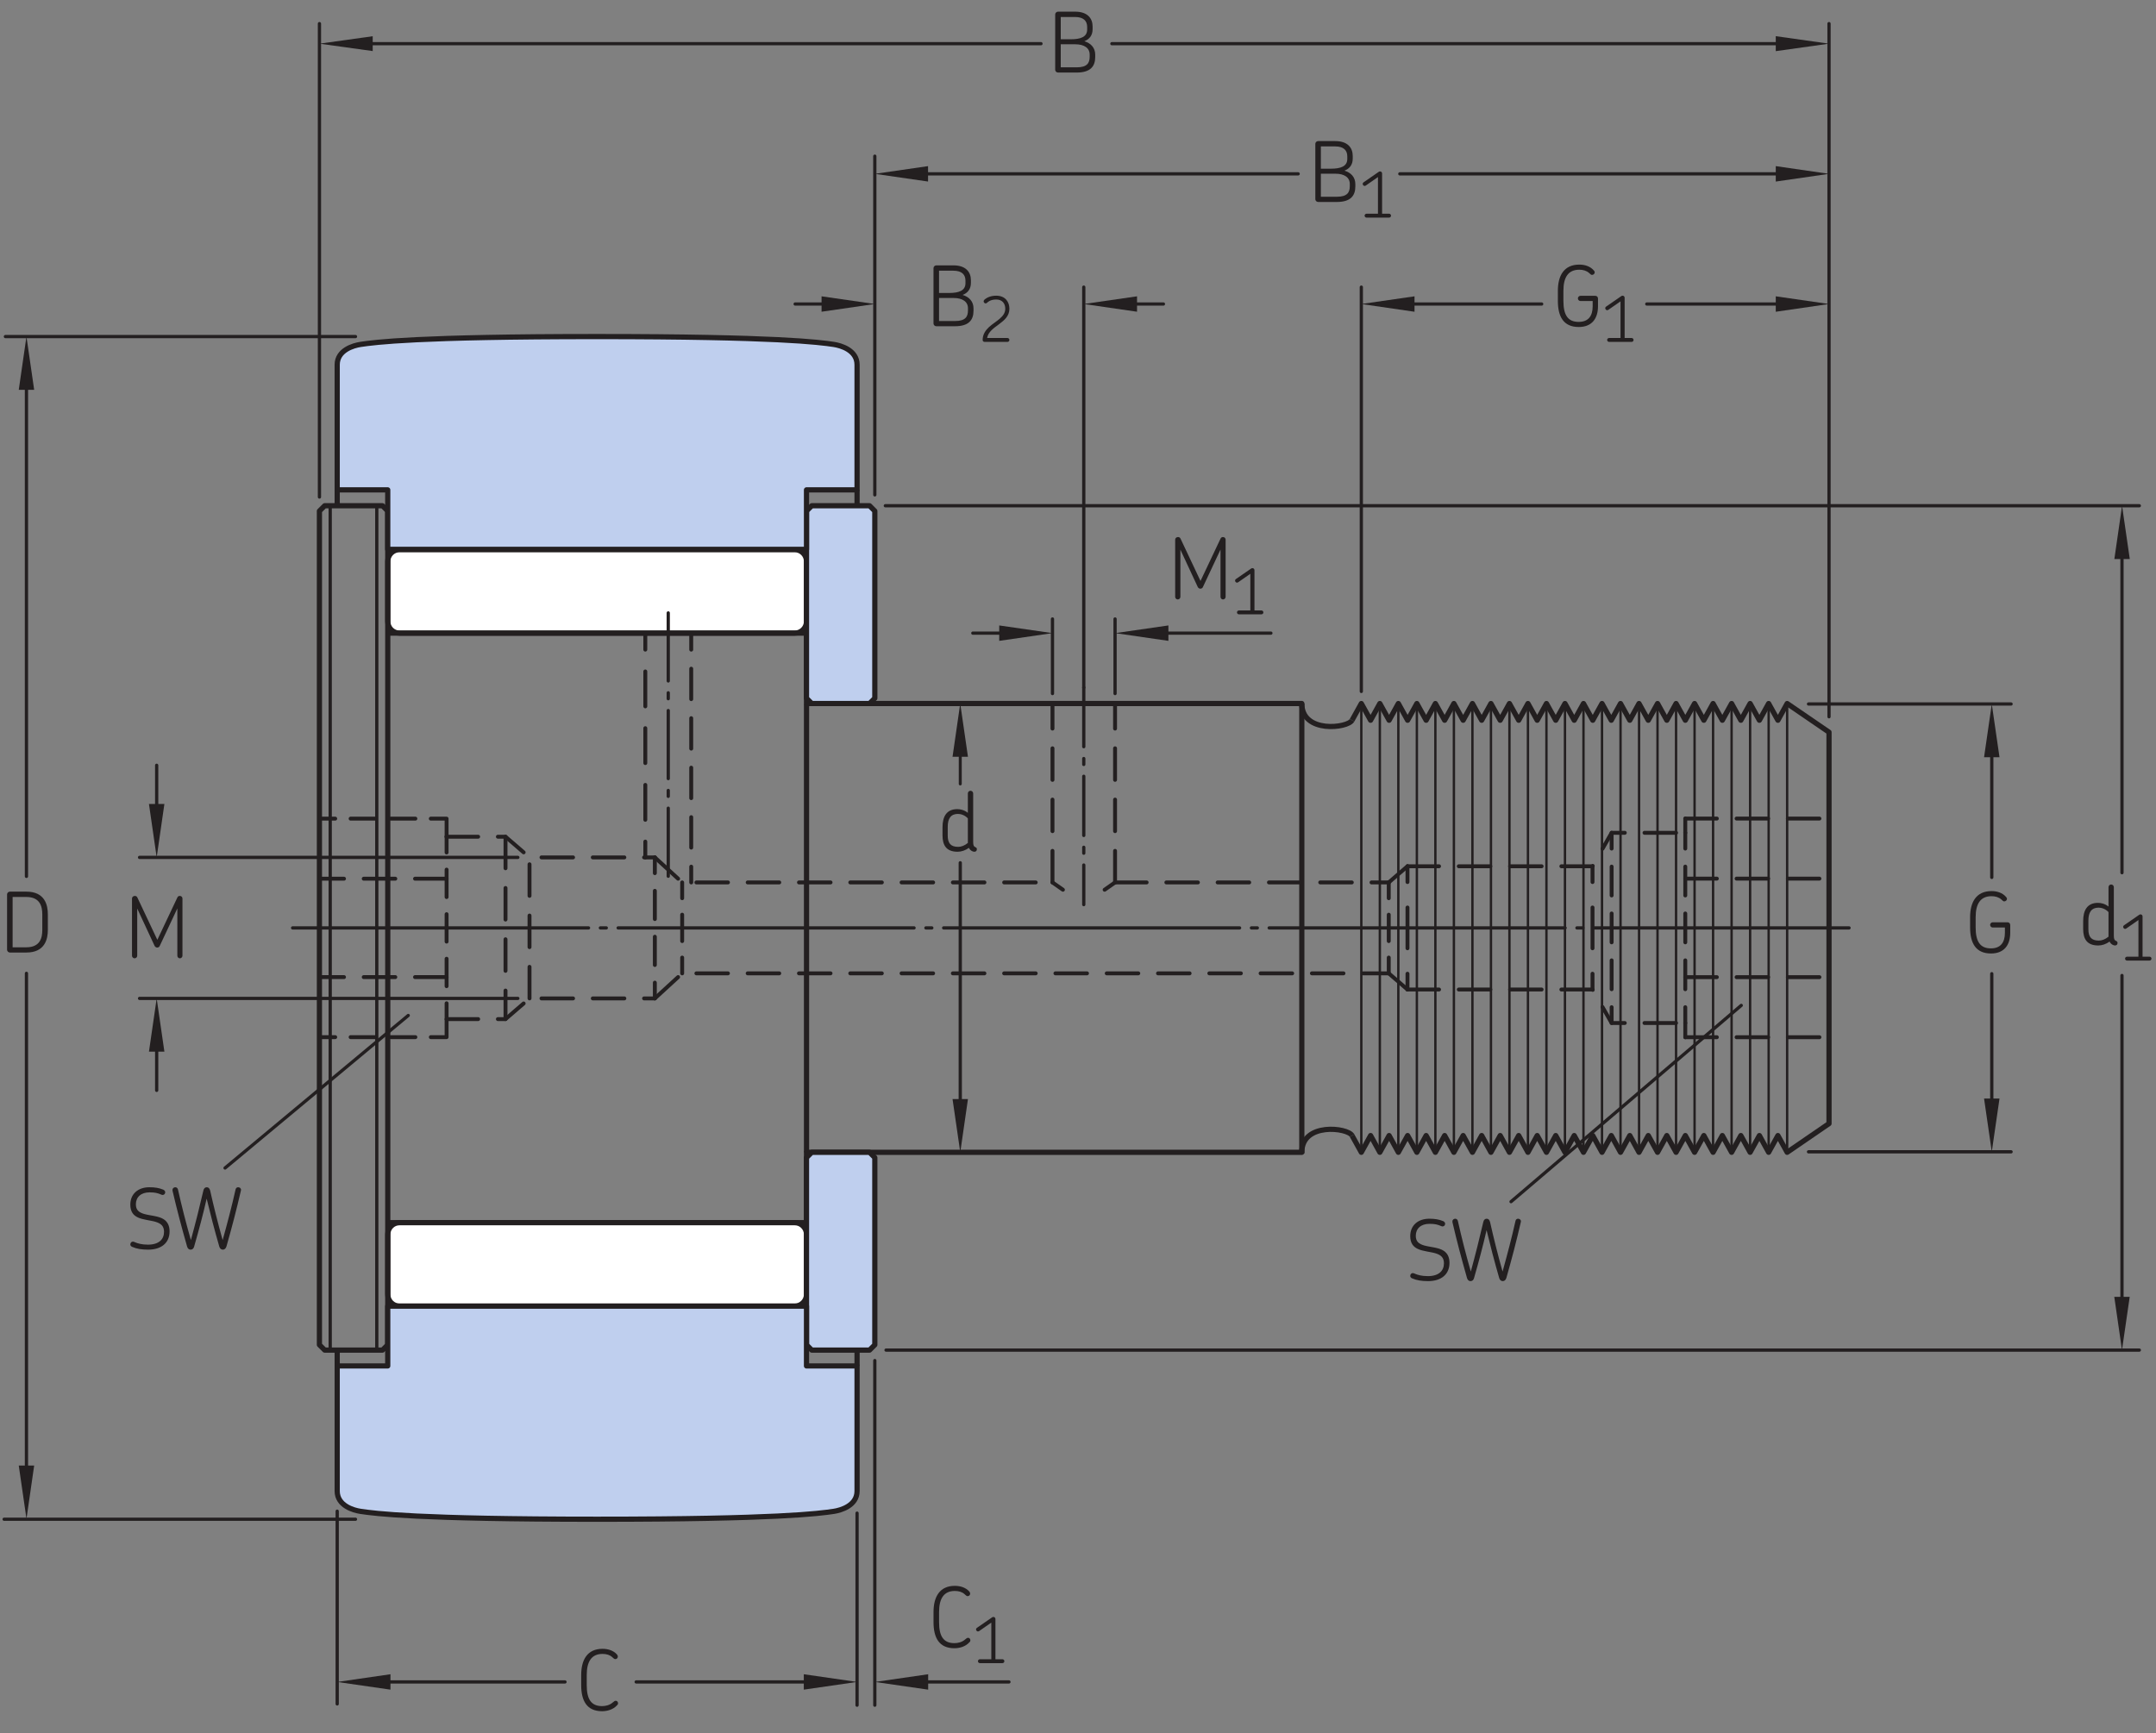<?xml version="1.0" encoding="UTF-8"?>
<svg xmlns="http://www.w3.org/2000/svg" xmlns:xlink="http://www.w3.org/1999/xlink" width="309.779pt" height="249.11pt" viewBox="0 0 309.779 249.11" version="1.1">
<rect x="0" y="0" width="309.779" height="249.11" fill="#808080" stroke="none"/>
<defs>
<g>
<symbol overflow="visible" id="glyph0-0">
<path style="stroke:none;" d=""/>
</symbol>
<symbol overflow="visible" id="glyph0-1">
<path style="stroke:none;" d="M 6.875 -3.234 L 6.875 -5.484 C 6.875 -6.797 6.469 -8.75 3.797 -8.75 L 1.422 -8.75 C 1.203 -8.75 1.016 -8.562 1.016 -8.359 L 1.016 -0.391 C 1.016 -0.188 1.203 0 1.422 0 L 3.797 0 C 6.469 0 6.875 -1.953 6.875 -3.234 Z M 6.078 -3.25 C 6.078 -2.094 5.766 -0.75 3.766 -0.75 L 1.812 -0.75 L 1.812 -7.984 L 3.766 -7.984 C 5.75 -7.984 6.078 -6.641 6.078 -5.469 Z M 6.078 -3.25 "/>
</symbol>
<symbol overflow="visible" id="glyph0-2">
<path style="stroke:none;" d="M 6.766 -2.234 L 6.766 -2.562 C 6.766 -3.562 6.141 -4.219 5.203 -4.5 C 5.922 -4.781 6.391 -5.328 6.391 -6.234 L 6.391 -6.609 C 6.391 -7.797 5.656 -8.75 3.875 -8.75 L 1.422 -8.75 C 1.203 -8.75 1.016 -8.562 1.016 -8.359 L 1.016 -0.391 C 1.016 -0.188 1.203 0 1.422 0 L 4.109 0 C 6.094 0 6.766 -0.906 6.766 -2.234 Z M 5.609 -6.188 C 5.609 -5.125 4.688 -4.781 3.234 -4.781 L 1.812 -4.781 L 1.812 -7.984 L 3.859 -7.984 C 5.141 -7.984 5.609 -7.375 5.609 -6.547 Z M 5.969 -2.281 C 5.969 -1.375 5.609 -0.75 4.109 -0.75 L 1.812 -0.75 L 1.812 -4.062 L 3.891 -4.062 C 5.188 -4.062 5.969 -3.531 5.969 -2.578 Z M 5.969 -2.281 "/>
</symbol>
<symbol overflow="visible" id="glyph0-3">
<path style="stroke:none;" d="M 6.578 -2.875 L 6.578 -3.969 C 6.578 -4.203 6.422 -4.375 6.188 -4.375 L 4.062 -4.375 C 3.859 -4.375 3.688 -4.203 3.688 -4 C 3.688 -3.797 3.859 -3.625 4.062 -3.625 L 5.812 -3.625 L 5.812 -2.859 C 5.812 -1.453 5.172 -0.625 3.797 -0.625 C 2.25 -0.625 1.609 -1.609 1.609 -3.641 L 1.609 -5.094 C 1.609 -7.031 2.297 -8.125 3.891 -8.125 C 4.438 -8.125 4.922 -7.984 5.297 -7.656 C 5.469 -7.516 5.562 -7.375 5.719 -7.375 C 5.969 -7.391 6.109 -7.578 6.109 -7.75 C 6.109 -7.844 6.062 -7.938 5.969 -8.031 C 5.438 -8.641 4.641 -8.859 3.891 -8.859 C 1.672 -8.859 0.812 -7.25 0.812 -5.094 L 0.812 -3.641 C 0.812 -1.406 1.609 0.109 3.812 0.109 C 5.703 0.109 6.578 -1.109 6.578 -2.875 Z M 6.578 -2.875 "/>
</symbol>
<symbol overflow="visible" id="glyph0-4">
<path style="stroke:none;" d="M 6.109 -1.031 C 6.109 -1.219 5.969 -1.406 5.766 -1.391 C 5.594 -1.391 5.516 -1.266 5.297 -1.109 C 4.891 -0.766 4.328 -0.625 3.812 -0.625 C 2.25 -0.625 1.609 -1.609 1.609 -3.641 L 1.609 -5.094 C 1.609 -7.031 2.297 -8.125 3.875 -8.125 C 4.438 -8.125 4.922 -7.984 5.281 -7.656 C 5.453 -7.516 5.547 -7.375 5.719 -7.375 C 5.969 -7.391 6.078 -7.578 6.078 -7.75 C 6.078 -7.844 6.031 -7.938 5.953 -8.047 C 5.422 -8.641 4.625 -8.859 3.875 -8.859 C 1.672 -8.859 0.812 -7.25 0.812 -5.094 L 0.812 -3.641 C 0.812 -1.406 1.609 0.109 3.812 0.109 C 4.531 0.109 5.391 -0.109 5.969 -0.75 C 6.078 -0.844 6.109 -0.938 6.109 -1.031 Z M 6.109 -1.031 "/>
</symbol>
<symbol overflow="visible" id="glyph0-5">
<path style="stroke:none;" d="M 5.609 -0.281 C 5.609 -0.406 5.562 -0.516 5.422 -0.562 C 5.156 -0.688 5.078 -0.828 5.078 -1.359 L 5.078 -8.297 C 5.078 -8.516 4.906 -8.688 4.688 -8.688 C 4.484 -8.688 4.312 -8.516 4.312 -8.297 L 4.312 -5.516 C 3.812 -5.922 3.234 -6.047 2.797 -6.047 C 1.234 -6.047 0.672 -4.953 0.672 -3.438 L 0.672 -2.281 C 0.672 -0.797 1.266 0.078 2.844 0.078 C 3.375 0.078 3.953 -0.109 4.469 -0.484 C 4.516 -0.391 4.578 -0.266 4.672 -0.188 C 4.844 -0.016 5.094 0.078 5.25 0.078 C 5.453 0.078 5.609 -0.047 5.609 -0.281 Z M 4.312 -1.188 C 3.844 -0.797 3.344 -0.625 2.922 -0.625 C 1.828 -0.625 1.422 -1.172 1.422 -2.25 L 1.422 -3.5 C 1.422 -4.688 1.859 -5.359 2.891 -5.359 C 3.281 -5.359 3.859 -5.203 4.312 -4.719 Z M 4.312 -1.188 "/>
</symbol>
<symbol overflow="visible" id="glyph0-6">
<path style="stroke:none;" d="M 6.281 -2.516 C 6.281 -3.359 5.969 -3.906 5.453 -4.25 C 4.734 -4.734 3.453 -4.781 2.641 -5.016 C 1.906 -5.234 1.438 -5.562 1.438 -6.406 C 1.438 -7.438 2.172 -8.125 3.406 -8.125 C 3.797 -8.125 4.109 -8.094 4.344 -8.047 C 4.922 -7.922 5.094 -7.75 5.281 -7.75 C 5.516 -7.75 5.656 -7.938 5.656 -8.141 C 5.656 -8.281 5.562 -8.406 5.406 -8.5 C 4.781 -8.766 4.156 -8.859 3.375 -8.859 C 1.781 -8.859 0.641 -7.922 0.641 -6.359 C 0.641 -5.328 1.094 -4.812 1.734 -4.516 C 2.453 -4.172 3.641 -4.094 4.312 -3.875 C 5.047 -3.641 5.484 -3.281 5.484 -2.453 C 5.484 -1.375 4.75 -0.609 3.172 -0.609 C 2.703 -0.609 2.344 -0.656 2.062 -0.719 C 1.391 -0.859 1.203 -1.047 1.016 -1.047 C 0.797 -1.047 0.641 -0.859 0.641 -0.641 C 0.641 -0.516 0.719 -0.375 0.891 -0.297 C 1.562 0 2.281 0.109 3.203 0.109 C 5.094 0.109 6.281 -0.859 6.281 -2.516 Z M 6.281 -2.516 "/>
</symbol>
<symbol overflow="visible" id="glyph0-7">
<path style="stroke:none;" d="M 10.078 -8.484 C 10.078 -8.719 9.875 -8.859 9.672 -8.859 C 9.5 -8.859 9.344 -8.766 9.297 -8.547 C 8.75 -6.109 8.156 -3.844 7.438 -1.266 C 6.734 -3.781 6.172 -6.031 5.641 -8.391 C 5.562 -8.688 5.406 -8.859 5.156 -8.859 C 4.891 -8.859 4.734 -8.672 4.672 -8.391 C 4.125 -6.031 3.562 -3.781 2.875 -1.266 C 2.141 -3.844 1.562 -6.109 1.016 -8.547 C 0.953 -8.766 0.797 -8.859 0.641 -8.859 C 0.438 -8.859 0.234 -8.719 0.234 -8.484 C 0.234 -8.453 0.234 -8.406 0.234 -8.375 C 0.859 -5.672 1.516 -3.203 2.328 -0.344 C 2.406 -0.078 2.562 0.109 2.844 0.109 C 3.109 0.109 3.281 -0.078 3.344 -0.344 C 4.047 -2.781 4.625 -4.953 5.141 -7.219 C 5.688 -4.953 6.25 -2.781 6.953 -0.344 C 7.031 -0.078 7.203 0.109 7.469 0.109 C 7.734 0.109 7.891 -0.078 7.984 -0.344 C 8.797 -3.203 9.438 -5.672 10.062 -8.375 C 10.062 -8.406 10.078 -8.453 10.078 -8.484 Z M 10.078 -8.484 "/>
</symbol>
<symbol overflow="visible" id="glyph0-8">
<path style="stroke:none;" d="M 8.266 -0.266 L 8.266 -8.484 C 8.266 -8.688 8.109 -8.859 7.891 -8.859 C 7.75 -8.859 7.609 -8.812 7.531 -8.625 L 4.656 -2.547 L 1.797 -8.609 C 1.734 -8.766 1.609 -8.859 1.422 -8.859 C 1.188 -8.859 1.016 -8.688 1.016 -8.484 L 1.016 -0.266 C 1.016 -0.062 1.188 0.109 1.391 0.109 C 1.594 0.109 1.766 -0.062 1.766 -0.266 L 1.766 -7.047 L 4.266 -1.672 C 4.344 -1.531 4.484 -1.438 4.625 -1.438 C 4.797 -1.438 4.938 -1.516 5 -1.672 L 7.531 -7.062 L 7.531 -0.266 C 7.531 -0.062 7.688 0.109 7.891 0.109 C 8.094 0.109 8.266 -0.062 8.266 -0.266 Z M 8.266 -0.266 "/>
</symbol>
<symbol overflow="visible" id="glyph1-0">
<path style="stroke:none;" d=""/>
</symbol>
<symbol overflow="visible" id="glyph1-1">
<path style="stroke:none;" d="M 4.391 -0.281 C 4.391 -0.438 4.266 -0.562 4.109 -0.562 L 3.109 -0.562 L 3.109 -6.344 C 3.109 -6.516 2.984 -6.641 2.812 -6.641 C 2.75 -6.641 2.688 -6.625 2.625 -6.578 L 0.453 -5.078 C 0.312 -4.984 0.281 -4.812 0.375 -4.688 C 0.453 -4.547 0.641 -4.516 0.766 -4.609 L 2.516 -5.828 L 2.516 -0.562 L 0.875 -0.562 C 0.734 -0.562 0.594 -0.438 0.594 -0.281 C 0.594 -0.125 0.734 0 0.875 0 L 4.109 0 C 4.266 0 4.391 -0.125 4.391 -0.281 Z M 4.391 -0.281 "/>
</symbol>
<symbol overflow="visible" id="glyph1-2">
<path style="stroke:none;" d="M 4.422 -0.281 C 4.422 -0.438 4.297 -0.562 4.141 -0.562 L 1.219 -0.562 C 1.531 -2.344 4.422 -2.672 4.422 -4.766 C 4.422 -5.734 3.844 -6.641 2.531 -6.641 C 1.797 -6.641 1.234 -6.422 0.812 -6.047 C 0.75 -5.969 0.719 -5.906 0.719 -5.828 C 0.719 -5.672 0.859 -5.531 1.016 -5.531 C 1.172 -5.531 1.234 -5.703 1.578 -5.891 C 1.828 -6.016 2.141 -6.094 2.531 -6.094 C 3.422 -6.094 3.828 -5.484 3.828 -4.766 C 3.828 -3.562 2.453 -3 1.5 -2.141 C 1.016 -1.688 0.578 -1.094 0.578 -0.281 C 0.578 -0.109 0.688 0 0.875 0 L 4.141 0 C 4.297 0 4.422 -0.125 4.422 -0.281 Z M 4.422 -0.281 "/>
</symbol>
</g>
<clipPath id="clip1">
  <path d="M 305 131 L 309.777 131 L 309.777 139 L 305 139 Z M 305 131 "/>
</clipPath>
</defs>
<g id="surface1">
<path style=" stroke:none;fill-rule:nonzero;fill:rgb(100%,100%,100%);fill-opacity:1;" d="M 114.18 90.992 C 115.117 90.992 115.883 90.234 115.883 89.293 L 115.883 80.691 C 115.883 79.754 115.117 78.992 114.18 78.992 L 57.414 78.992 C 56.473 78.992 55.715 79.754 55.715 80.691 L 55.715 89.293 C 55.715 90.234 56.473 90.992 57.414 90.992 "/>
<path style="fill:none;stroke-width:7.48;stroke-linecap:butt;stroke-linejoin:round;stroke:rgb(13.73%,12.16%,12.549%);stroke-opacity:1;stroke-miterlimit:1;" d="M 1141.797 1581.178 C 1151.172 1581.178 1158.828 1588.756 1158.828 1598.17 L 1158.828 1684.186 C 1158.828 1693.561 1151.172 1701.178 1141.797 1701.178 L 574.141 1701.178 C 564.727 1701.178 557.148 1693.561 557.148 1684.186 L 557.148 1598.17 C 557.148 1588.756 564.727 1581.178 574.141 1581.178 Z M 1141.797 1581.178 " transform="matrix(0.1,0,0,-0.1,0,249.11)"/>
<path style=" stroke:none;fill-rule:nonzero;fill:rgb(100%,100%,100%);fill-opacity:1;" d="M 114.18 175.715 C 115.117 175.715 115.883 176.477 115.883 177.418 L 115.883 186.016 C 115.883 186.953 115.117 187.715 114.18 187.715 L 57.414 187.715 C 56.473 187.715 55.715 186.953 55.715 186.016 L 55.715 177.418 C 55.715 176.477 56.473 175.715 57.414 175.715 "/>
<path style="fill:none;stroke-width:7.48;stroke-linecap:butt;stroke-linejoin:round;stroke:rgb(13.73%,12.16%,12.549%);stroke-opacity:1;stroke-miterlimit:1;" d="M 1141.797 733.952 C 1151.172 733.952 1158.828 726.334 1158.828 716.92 L 1158.828 630.944 C 1158.828 621.569 1151.172 613.952 1141.797 613.952 L 574.141 613.952 C 564.727 613.952 557.148 621.569 557.148 630.944 L 557.148 716.92 C 557.148 726.334 564.727 733.952 574.141 733.952 Z M 1141.797 733.952 " transform="matrix(0.1,0,0,-0.1,0,249.11)"/>
<path style="fill:none;stroke-width:7.48;stroke-linecap:butt;stroke-linejoin:round;stroke:rgb(13.73%,12.16%,12.549%);stroke-opacity:1;stroke-miterlimit:1;" d="M 557.148 1581.178 L 1158.828 1581.178 L 1158.828 1480.045 L 1870.469 1480.045 C 1870.469 1436.53 1936.562 1444.577 1942.656 1455.983 " transform="matrix(0.1,0,0,-0.1,0,249.11)"/>
<path style="fill:none;stroke-width:7.48;stroke-linecap:butt;stroke-linejoin:round;stroke:rgb(13.73%,12.16%,12.549%);stroke-opacity:1;stroke-miterlimit:1;" d="M 557.148 733.952 L 1158.828 733.952 L 1158.828 835.006 L 1870.469 835.006 C 1870.469 878.522 1936.562 870.514 1942.656 859.108 " transform="matrix(0.1,0,0,-0.1,0,249.11)"/>
<path style="fill:none;stroke-width:7.48;stroke-linecap:butt;stroke-linejoin:round;stroke:rgb(13.73%,12.16%,12.549%);stroke-opacity:1;stroke-miterlimit:1;" d="M 1942.656 1455.983 L 1955.977 1480.006 L 1969.297 1455.983 L 1982.578 1480.006 L 1995.898 1455.983 L 2009.18 1480.006 L 2022.5 1455.983 L 2035.781 1480.006 L 2049.102 1455.983 L 2062.383 1480.006 L 2075.703 1455.983 L 2088.984 1480.006 L 2102.305 1455.983 L 2115.625 1480.006 L 2128.906 1455.983 L 2142.188 1480.006 L 2155.508 1455.983 L 2168.789 1480.006 L 2182.109 1455.983 L 2195.391 1480.006 L 2208.672 1455.983 L 2221.992 1480.006 L 2235.312 1455.983 L 2248.594 1480.006 L 2261.875 1455.983 L 2275.195 1480.006 L 2288.516 1455.983 L 2301.797 1480.006 L 2315.117 1455.983 L 2328.398 1480.006 L 2341.719 1455.983 L 2354.961 1480.006 L 2368.281 1455.983 L 2381.602 1480.006 L 2394.922 1455.983 L 2408.203 1480.006 L 2421.523 1455.983 L 2434.805 1480.006 L 2448.125 1455.983 L 2461.406 1480.006 L 2474.688 1455.983 L 2488.008 1480.006 L 2501.289 1455.983 L 2514.609 1480.006 L 2527.93 1455.983 L 2541.211 1480.006 L 2554.531 1455.983 L 2567.812 1480.006 L 2627.969 1438.834 L 2627.969 1157.545 " transform="matrix(0.1,0,0,-0.1,0,249.11)"/>
<path style="fill:none;stroke-width:7.48;stroke-linecap:butt;stroke-linejoin:round;stroke:rgb(13.73%,12.16%,12.549%);stroke-opacity:1;stroke-miterlimit:1;" d="M 1942.656 859.108 L 1955.977 835.045 L 1969.297 859.108 L 1982.578 835.045 L 1995.898 859.108 L 2009.18 835.045 L 2022.5 859.108 L 2035.781 835.045 L 2049.102 859.108 L 2062.383 835.045 L 2075.703 859.108 L 2088.984 835.045 L 2102.305 859.108 L 2115.625 835.045 L 2128.906 859.108 L 2142.188 835.045 L 2155.508 859.108 L 2168.789 835.045 L 2182.109 859.108 L 2195.391 835.045 L 2208.672 859.108 L 2221.992 835.045 L 2235.312 859.108 L 2248.594 835.045 L 2261.875 859.108 L 2275.195 835.045 L 2288.516 859.108 L 2301.797 835.045 L 2315.117 859.108 L 2328.398 835.045 L 2341.719 859.108 L 2354.961 835.045 L 2368.281 859.108 L 2381.602 835.045 L 2394.922 859.108 L 2408.203 835.045 L 2421.523 859.108 L 2434.805 835.045 L 2448.125 859.108 L 2461.406 835.045 L 2474.688 859.108 L 2488.008 835.045 L 2501.289 859.108 L 2514.609 835.045 L 2527.93 859.108 L 2541.211 835.045 L 2554.531 859.108 L 2567.812 835.045 L 2627.969 876.295 L 2627.969 1157.545 " transform="matrix(0.1,0,0,-0.1,0,249.11)"/>
<path style="fill:none;stroke-width:7.48;stroke-linecap:butt;stroke-linejoin:round;stroke:rgb(13.73%,12.16%,12.549%);stroke-opacity:1;stroke-miterlimit:1;" d="M 1870.469 1480.045 L 1870.469 1156.842 " transform="matrix(0.1,0,0,-0.1,0,249.11)"/>
<path style="fill:none;stroke-width:7.48;stroke-linecap:butt;stroke-linejoin:round;stroke:rgb(13.73%,12.16%,12.549%);stroke-opacity:1;stroke-miterlimit:1;" d="M 1870.469 833.6 L 1870.469 1156.842 " transform="matrix(0.1,0,0,-0.1,0,249.11)"/>
<path style="fill:none;stroke-width:4.68;stroke-linecap:round;stroke-linejoin:round;stroke:rgb(13.73%,12.16%,12.549%);stroke-opacity:1;stroke-miterlimit:1;" d="M 38.008 1092.233 L 38.008 348.327 " transform="matrix(0.1,0,0,-0.1,0,249.11)"/>
<path style="fill:none;stroke-width:4.68;stroke-linecap:round;stroke-linejoin:round;stroke:rgb(13.73%,12.16%,12.549%);stroke-opacity:1;stroke-miterlimit:1;" d="M 38.008 1958.912 L 38.008 1231.608 " transform="matrix(0.1,0,0,-0.1,0,249.11)"/>
<path style=" stroke:none;fill-rule:nonzero;fill:rgb(13.73%,12.16%,12.549%);fill-opacity:1;" d="M 2.695 56.023 L 3.801 48.371 L 4.91 56.023 "/>
<path style=" stroke:none;fill-rule:nonzero;fill:rgb(13.73%,12.16%,12.549%);fill-opacity:1;" d="M 4.91 210.625 L 3.805 218.281 L 2.695 210.625 "/>
<g style="fill:rgb(13.73%,12.16%,12.549%);fill-opacity:1;">
  <use xlink:href="#glyph0-1" x="0" y="136.894"/>
</g>
<path style="fill:none;stroke-width:4.68;stroke-linecap:round;stroke-linejoin:round;stroke:rgb(13.73%,12.16%,12.549%);stroke-opacity:1;stroke-miterlimit:1;" d="M 510.781 2007.389 L 7.773 2007.389 " transform="matrix(0.1,0,0,-0.1,0,249.11)"/>
<path style="fill:none;stroke-width:4.68;stroke-linecap:round;stroke-linejoin:round;stroke:rgb(13.73%,12.16%,12.549%);stroke-opacity:1;stroke-miterlimit:1;" d="M 510.781 307.702 L 5.938 307.702 " transform="matrix(0.1,0,0,-0.1,0,249.11)"/>
<path style="fill:none;stroke-width:4.68;stroke-linecap:round;stroke-linejoin:round;stroke:rgb(13.73%,12.16%,12.549%);stroke-opacity:1;stroke-miterlimit:1;" d="M 1597.578 2428.327 L 2584.414 2428.327 " transform="matrix(0.1,0,0,-0.1,0,249.11)"/>
<path style="fill:none;stroke-width:4.68;stroke-linecap:round;stroke-linejoin:round;stroke:rgb(13.73%,12.16%,12.549%);stroke-opacity:1;stroke-miterlimit:1;" d="M 501.406 2428.327 L 1495.703 2428.327 " transform="matrix(0.1,0,0,-0.1,0,249.11)"/>
<path style=" stroke:none;fill-rule:nonzero;fill:rgb(13.73%,12.16%,12.549%);fill-opacity:1;" d="M 53.551 7.34 L 45.898 6.277 L 53.551 5.207 "/>
<path style=" stroke:none;fill-rule:nonzero;fill:rgb(13.73%,12.16%,12.549%);fill-opacity:1;" d="M 255.145 5.199 L 262.797 6.277 L 255.145 7.352 "/>
<g style="fill:rgb(13.73%,12.16%,12.549%);fill-opacity:1;">
  <use xlink:href="#glyph0-2" x="150.597" y="10.426"/>
</g>
<path style="fill:none;stroke-width:4.68;stroke-linecap:round;stroke-linejoin:round;stroke:rgb(13.73%,12.16%,12.549%);stroke-opacity:1;stroke-miterlimit:1;" d="M 458.984 1776.803 L 458.984 2457.155 " transform="matrix(0.1,0,0,-0.1,0,249.11)"/>
<path style="fill:none;stroke-width:4.68;stroke-linecap:round;stroke-linejoin:round;stroke:rgb(13.73%,12.16%,12.549%);stroke-opacity:1;stroke-miterlimit:1;" d="M 2627.969 1460.983 L 2627.969 2457.155 " transform="matrix(0.1,0,0,-0.1,0,249.11)"/>
<path style="fill:none;stroke-width:4.68;stroke-linecap:round;stroke-linejoin:round;stroke:rgb(13.73%,12.16%,12.549%);stroke-opacity:1;stroke-miterlimit:1;" d="M 1256.953 2266.647 L 1256.953 1779.889 " transform="matrix(0.1,0,0,-0.1,0,249.11)"/>
<path style="fill:none;stroke-width:4.68;stroke-linecap:round;stroke-linejoin:round;stroke:rgb(13.73%,12.16%,12.549%);stroke-opacity:1;stroke-miterlimit:1;" d="M 1955.977 2078.444 L 1955.977 1497.389 " transform="matrix(0.1,0,0,-0.1,0,249.11)"/>
<path style=" stroke:none;fill-rule:nonzero;fill:rgb(13.73%,12.16%,12.549%);fill-opacity:1;" d="M 285.074 108.828 L 286.184 101.176 L 287.293 108.828 "/>
<path style=" stroke:none;fill-rule:nonzero;fill:rgb(13.73%,12.16%,12.549%);fill-opacity:1;" d="M 287.293 157.883 L 286.184 165.535 L 285.074 157.883 "/>
<path style="fill:none;stroke-width:4.68;stroke-linecap:round;stroke-linejoin:round;stroke:rgb(13.73%,12.16%,12.549%);stroke-opacity:1;stroke-miterlimit:1;" d="M 2861.836 1091.725 L 2861.836 884.538 " transform="matrix(0.1,0,0,-0.1,0,249.11)"/>
<path style="fill:none;stroke-width:4.68;stroke-linecap:round;stroke-linejoin:round;stroke:rgb(13.73%,12.16%,12.549%);stroke-opacity:1;stroke-miterlimit:1;" d="M 2861.836 1432.155 L 2861.836 1230.123 " transform="matrix(0.1,0,0,-0.1,0,249.11)"/>
<path style=" stroke:none;fill-rule:nonzero;fill:rgb(13.73%,12.16%,12.549%);fill-opacity:1;" d="M 255.145 42.586 L 262.797 43.691 L 255.145 44.805 "/>
<path style=" stroke:none;fill-rule:nonzero;fill:rgb(13.73%,12.16%,12.549%);fill-opacity:1;" d="M 203.242 44.805 L 195.59 43.691 L 203.242 42.586 "/>
<path style="fill:none;stroke-width:4.68;stroke-linecap:round;stroke-linejoin:round;stroke:rgb(13.73%,12.16%,12.549%);stroke-opacity:1;stroke-miterlimit:1;" d="M 2366.133 2054.186 L 2578.594 2054.186 " transform="matrix(0.1,0,0,-0.1,0,249.11)"/>
<path style="fill:none;stroke-width:4.68;stroke-linecap:round;stroke-linejoin:round;stroke:rgb(13.73%,12.16%,12.549%);stroke-opacity:1;stroke-miterlimit:1;" d="M 2007.812 2054.186 L 2215.117 2054.186 " transform="matrix(0.1,0,0,-0.1,0,249.11)"/>
<g style="fill:rgb(13.73%,12.16%,12.549%);fill-opacity:1;">
  <use xlink:href="#glyph0-3" x="223.026" y="46.887"/>
</g>
<g style="fill:rgb(13.73%,12.16%,12.549%);fill-opacity:1;">
  <use xlink:href="#glyph1-1" x="230.322" y="49.137"/>
</g>
<path style=" stroke:none;fill-rule:nonzero;fill:rgb(13.73%,12.16%,12.549%);fill-opacity:1;" d="M 255.145 23.875 L 262.797 24.984 L 255.145 26.094 "/>
<path style=" stroke:none;fill-rule:nonzero;fill:rgb(13.73%,12.16%,12.549%);fill-opacity:1;" d="M 133.344 26.09 L 125.691 24.984 L 133.344 23.875 "/>
<path style="fill:none;stroke-width:4.68;stroke-linecap:round;stroke-linejoin:round;stroke:rgb(13.73%,12.16%,12.549%);stroke-opacity:1;stroke-miterlimit:1;" d="M 2011.289 2241.256 L 2581.641 2241.256 " transform="matrix(0.1,0,0,-0.1,0,249.11)"/>
<path style="fill:none;stroke-width:4.68;stroke-linecap:round;stroke-linejoin:round;stroke:rgb(13.73%,12.16%,12.549%);stroke-opacity:1;stroke-miterlimit:1;" d="M 1306.328 2241.256 L 1865.234 2241.256 " transform="matrix(0.1,0,0,-0.1,0,249.11)"/>
<g style="fill:rgb(13.73%,12.16%,12.549%);fill-opacity:1;">
  <use xlink:href="#glyph0-2" x="187.973" y="29.026"/>
</g>
<g style="fill:rgb(13.73%,12.16%,12.549%);fill-opacity:1;">
  <use xlink:href="#glyph1-1" x="195.473" y="31.276"/>
</g>
<path style="fill:none;stroke-width:4.68;stroke-linecap:round;stroke-linejoin:round;stroke:rgb(13.73%,12.16%,12.549%);stroke-opacity:1;stroke-miterlimit:1;" d="M 2598.516 1479.342 L 2889.57 1479.342 " transform="matrix(0.1,0,0,-0.1,0,249.11)"/>
<path style="fill:none;stroke-width:4.68;stroke-linecap:round;stroke-linejoin:round;stroke:rgb(13.73%,12.16%,12.549%);stroke-opacity:1;stroke-miterlimit:1;" d="M 2598.516 835.748 L 2889.57 835.748 " transform="matrix(0.1,0,0,-0.1,0,249.11)"/>
<g style="fill:rgb(13.73%,12.16%,12.549%);fill-opacity:1;">
  <use xlink:href="#glyph0-3" x="282.257" y="136.924"/>
</g>
<path style="fill:none;stroke-width:4.68;stroke-linecap:round;stroke-linejoin:round;stroke:rgb(13.73%,12.16%,12.549%);stroke-opacity:1;stroke-miterlimit:1;" d="M 1231.445 40.436 L 1231.445 316.452 " transform="matrix(0.1,0,0,-0.1,0,249.11)"/>
<path style="fill:none;stroke-width:4.68;stroke-linecap:round;stroke-linejoin:round;stroke:rgb(13.73%,12.16%,12.549%);stroke-opacity:1;stroke-miterlimit:1;" d="M 484.492 319.264 L 484.492 42.272 " transform="matrix(0.1,0,0,-0.1,0,249.11)"/>
<path style=" stroke:none;fill-rule:nonzero;fill:rgb(13.73%,12.16%,12.549%);fill-opacity:1;" d="M 115.492 240.617 L 123.145 241.723 L 115.492 242.832 "/>
<path style=" stroke:none;fill-rule:nonzero;fill:rgb(13.73%,12.16%,12.549%);fill-opacity:1;" d="M 56.102 242.832 L 48.449 241.727 L 56.102 240.617 "/>
<path style="fill:none;stroke-width:4.68;stroke-linecap:round;stroke-linejoin:round;stroke:rgb(13.73%,12.16%,12.549%);stroke-opacity:1;stroke-miterlimit:1;" d="M 914.062 73.873 L 1186.68 73.873 " transform="matrix(0.1,0,0,-0.1,0,249.11)"/>
<path style="fill:none;stroke-width:4.68;stroke-linecap:round;stroke-linejoin:round;stroke:rgb(13.73%,12.16%,12.549%);stroke-opacity:1;stroke-miterlimit:1;" d="M 533.32 73.873 L 811.797 73.873 " transform="matrix(0.1,0,0,-0.1,0,249.11)"/>
<g style="fill:rgb(13.73%,12.16%,12.549%);fill-opacity:1;">
  <use xlink:href="#glyph0-4" x="133.318" y="236.773"/>
</g>
<g style="fill:rgb(13.73%,12.16%,12.549%);fill-opacity:1;">
  <use xlink:href="#glyph1-1" x="139.918" y="239.023"/>
</g>
<g style="fill:rgb(13.73%,12.16%,12.549%);fill-opacity:1;">
  <use xlink:href="#glyph0-4" x="82.695" y="245.822"/>
</g>
<path style="fill:none;stroke-width:4.68;stroke-linecap:round;stroke-linejoin:round;stroke:rgb(13.73%,12.16%,12.549%);stroke-opacity:1;stroke-miterlimit:1;" d="M 1256.953 40.436 L 1256.953 535.748 " transform="matrix(0.1,0,0,-0.1,0,249.11)"/>
<path style=" stroke:none;fill-rule:nonzero;fill:rgb(13.73%,12.16%,12.549%);fill-opacity:1;" d="M 133.363 242.832 L 125.711 241.727 L 133.363 240.617 "/>
<path style="fill:none;stroke-width:4.68;stroke-linecap:round;stroke-linejoin:round;stroke:rgb(13.73%,12.16%,12.549%);stroke-opacity:1;stroke-miterlimit:1;" d="M 1303.125 73.873 L 1449.688 73.873 " transform="matrix(0.1,0,0,-0.1,0,249.11)"/>
<path style=" stroke:none;fill-rule:nonzero;fill:rgb(13.73%,12.16%,12.549%);fill-opacity:1;" d="M 303.797 80.34 L 304.902 72.684 L 306.012 80.34 "/>
<path style=" stroke:none;fill-rule:nonzero;fill:rgb(13.73%,12.16%,12.549%);fill-opacity:1;" d="M 306 186.379 L 304.891 194.031 L 303.785 186.379 "/>
<path style="fill:none;stroke-width:4.68;stroke-linecap:round;stroke-linejoin:round;stroke:rgb(13.73%,12.16%,12.549%);stroke-opacity:1;stroke-miterlimit:1;" d="M 1273.086 550.788 L 3073.828 550.788 " transform="matrix(0.1,0,0,-0.1,0,249.11)"/>
<path style="fill:none;stroke-width:4.68;stroke-linecap:round;stroke-linejoin:round;stroke:rgb(13.73%,12.16%,12.549%);stroke-opacity:1;stroke-miterlimit:1;" d="M 1272.07 1764.264 L 3073.828 1764.264 " transform="matrix(0.1,0,0,-0.1,0,249.11)"/>
<path style="fill:none;stroke-width:4.68;stroke-linecap:round;stroke-linejoin:round;stroke:rgb(13.73%,12.16%,12.549%);stroke-opacity:1;stroke-miterlimit:1;" d="M 3048.906 1715.397 L 3048.906 1236.881 " transform="matrix(0.1,0,0,-0.1,0,249.11)"/>
<g style="fill:rgb(13.73%,12.16%,12.549%);fill-opacity:1;">
  <use xlink:href="#glyph0-5" x="298.643" y="135.803"/>
</g>
<g clip-path="url(#clip1)" clip-rule="nonzero">
<g style="fill:rgb(13.73%,12.16%,12.549%);fill-opacity:1;">
  <use xlink:href="#glyph1-1" x="304.739" y="138.053"/>
</g>
</g>
<path style="fill:none;stroke-width:4.68;stroke-linecap:round;stroke-linejoin:round;stroke:rgb(13.73%,12.16%,12.549%);stroke-opacity:1;stroke-miterlimit:1;" d="M 3048.906 1089.147 L 3048.906 598.795 " transform="matrix(0.1,0,0,-0.1,0,249.11)"/>
<path style="fill:none;stroke-width:7.48;stroke-linecap:butt;stroke-linejoin:round;stroke:rgb(13.73%,12.16%,12.549%);stroke-opacity:1;stroke-miterlimit:4;" d="M 549.57 1764.264 L 466.523 1764.264 L 458.945 1756.686 L 458.945 558.366 L 466.523 550.788 L 549.57 550.788 L 557.148 558.366 L 557.148 1756.686 Z M 549.57 1764.264 " transform="matrix(0.1,0,0,-0.1,0,249.11)"/>
<path style=" stroke:none;fill-rule:nonzero;fill:rgb(74.864%,81.065%,93.063%);fill-opacity:1;" d="M 124.941 72.684 L 116.637 72.684 L 115.879 73.441 L 115.879 100.348 L 116.637 101.105 L 124.941 101.105 L 125.695 100.348 L 125.695 73.441 "/>
<path style="fill:none;stroke-width:7.48;stroke-linecap:butt;stroke-linejoin:round;stroke:rgb(13.73%,12.16%,12.549%);stroke-opacity:1;stroke-miterlimit:4;" d="M 1249.414 1764.264 L 1166.367 1764.264 L 1158.789 1756.686 L 1158.789 1487.623 L 1166.367 1480.045 L 1249.414 1480.045 L 1256.953 1487.623 L 1256.953 1756.686 Z M 1249.414 1764.264 " transform="matrix(0.1,0,0,-0.1,0,249.11)"/>
<path style=" stroke:none;fill-rule:nonzero;fill:rgb(74.864%,81.065%,93.063%);fill-opacity:1;" d="M 124.941 165.609 L 116.637 165.609 L 115.879 166.367 L 115.879 193.273 L 116.637 194.031 L 124.941 194.031 L 125.695 193.273 L 125.695 166.367 "/>
<path style="fill:none;stroke-width:7.48;stroke-linecap:butt;stroke-linejoin:round;stroke:rgb(13.73%,12.16%,12.549%);stroke-opacity:1;stroke-miterlimit:4;" d="M 1249.414 835.006 L 1166.367 835.006 L 1158.789 827.428 L 1158.789 558.366 L 1166.367 550.788 L 1249.414 550.788 L 1256.953 558.366 L 1256.953 827.428 Z M 1249.414 835.006 " transform="matrix(0.1,0,0,-0.1,0,249.11)"/>
<path style="fill:none;stroke-width:7.48;stroke-linecap:butt;stroke-linejoin:round;stroke:rgb(13.73%,12.16%,12.549%);stroke-opacity:1;stroke-miterlimit:1;" d="M 1158.828 1479.342 L 1158.828 835.006 " transform="matrix(0.1,0,0,-0.1,0,249.11)"/>
<path style="fill:none;stroke-width:3.4;stroke-linecap:round;stroke-linejoin:round;stroke:rgb(13.73%,12.16%,12.549%);stroke-opacity:1;stroke-miterlimit:1;" d="M 1982.578 1480.006 L 1982.578 835.045 " transform="matrix(0.1,0,0,-0.1,0,249.11)"/>
<path style="fill:none;stroke-width:3.4;stroke-linecap:round;stroke-linejoin:round;stroke:rgb(13.73%,12.16%,12.549%);stroke-opacity:1;stroke-miterlimit:1;" d="M 2009.18 1480.006 L 2009.141 835.045 " transform="matrix(0.1,0,0,-0.1,0,249.11)"/>
<path style="fill:none;stroke-width:3.4;stroke-linecap:round;stroke-linejoin:round;stroke:rgb(13.73%,12.16%,12.549%);stroke-opacity:1;stroke-miterlimit:1;" d="M 2035.781 1480.006 L 2035.781 835.045 " transform="matrix(0.1,0,0,-0.1,0,249.11)"/>
<path style="fill:none;stroke-width:3.4;stroke-linecap:round;stroke-linejoin:round;stroke:rgb(13.73%,12.16%,12.549%);stroke-opacity:1;stroke-miterlimit:1;" d="M 2062.383 1480.006 L 2062.383 835.045 " transform="matrix(0.1,0,0,-0.1,0,249.11)"/>
<path style="fill:none;stroke-width:3.4;stroke-linecap:round;stroke-linejoin:round;stroke:rgb(13.73%,12.16%,12.549%);stroke-opacity:1;stroke-miterlimit:1;" d="M 2088.984 1480.006 L 2088.984 835.045 " transform="matrix(0.1,0,0,-0.1,0,249.11)"/>
<path style="fill:none;stroke-width:3.4;stroke-linecap:round;stroke-linejoin:round;stroke:rgb(13.73%,12.16%,12.549%);stroke-opacity:1;stroke-miterlimit:1;" d="M 2115.625 1480.006 L 2115.625 835.045 " transform="matrix(0.1,0,0,-0.1,0,249.11)"/>
<path style="fill:none;stroke-width:3.4;stroke-linecap:round;stroke-linejoin:round;stroke:rgb(13.73%,12.16%,12.549%);stroke-opacity:1;stroke-miterlimit:1;" d="M 2142.227 1480.006 L 2142.227 835.045 " transform="matrix(0.1,0,0,-0.1,0,249.11)"/>
<path style="fill:none;stroke-width:3.4;stroke-linecap:round;stroke-linejoin:round;stroke:rgb(13.73%,12.16%,12.549%);stroke-opacity:1;stroke-miterlimit:1;" d="M 2168.789 1480.006 L 2168.789 835.045 " transform="matrix(0.1,0,0,-0.1,0,249.11)"/>
<path style="fill:none;stroke-width:3.4;stroke-linecap:round;stroke-linejoin:round;stroke:rgb(13.73%,12.16%,12.549%);stroke-opacity:1;stroke-miterlimit:1;" d="M 2195.391 1480.006 L 2195.391 835.045 " transform="matrix(0.1,0,0,-0.1,0,249.11)"/>
<path style="fill:none;stroke-width:3.4;stroke-linecap:round;stroke-linejoin:round;stroke:rgb(13.73%,12.16%,12.549%);stroke-opacity:1;stroke-miterlimit:1;" d="M 2221.953 1480.006 L 2221.953 835.045 " transform="matrix(0.1,0,0,-0.1,0,249.11)"/>
<path style="fill:none;stroke-width:3.4;stroke-linecap:round;stroke-linejoin:round;stroke:rgb(13.73%,12.16%,12.549%);stroke-opacity:1;stroke-miterlimit:1;" d="M 2248.594 1480.006 L 2248.555 835.045 " transform="matrix(0.1,0,0,-0.1,0,249.11)"/>
<path style="fill:none;stroke-width:3.4;stroke-linecap:round;stroke-linejoin:round;stroke:rgb(13.73%,12.16%,12.549%);stroke-opacity:1;stroke-miterlimit:1;" d="M 2275.195 1480.006 L 2275.156 835.045 " transform="matrix(0.1,0,0,-0.1,0,249.11)"/>
<path style="fill:none;stroke-width:3.4;stroke-linecap:round;stroke-linejoin:round;stroke:rgb(13.73%,12.16%,12.549%);stroke-opacity:1;stroke-miterlimit:1;" d="M 2301.797 1480.006 L 2301.797 835.045 " transform="matrix(0.1,0,0,-0.1,0,249.11)"/>
<path style="fill:none;stroke-width:3.4;stroke-linecap:round;stroke-linejoin:round;stroke:rgb(13.73%,12.16%,12.549%);stroke-opacity:1;stroke-miterlimit:1;" d="M 2328.438 1480.006 L 2328.398 835.045 " transform="matrix(0.1,0,0,-0.1,0,249.11)"/>
<path style="fill:none;stroke-width:3.4;stroke-linecap:round;stroke-linejoin:round;stroke:rgb(13.73%,12.16%,12.549%);stroke-opacity:1;stroke-miterlimit:1;" d="M 2355.039 1480.006 L 2355.039 835.045 " transform="matrix(0.1,0,0,-0.1,0,249.11)"/>
<path style="fill:none;stroke-width:3.4;stroke-linecap:round;stroke-linejoin:round;stroke:rgb(13.73%,12.16%,12.549%);stroke-opacity:1;stroke-miterlimit:1;" d="M 2381.562 1480.006 L 2381.562 835.045 " transform="matrix(0.1,0,0,-0.1,0,249.11)"/>
<path style="fill:none;stroke-width:3.4;stroke-linecap:round;stroke-linejoin:round;stroke:rgb(13.73%,12.16%,12.549%);stroke-opacity:1;stroke-miterlimit:1;" d="M 2408.203 1480.006 L 2408.203 835.045 " transform="matrix(0.1,0,0,-0.1,0,249.11)"/>
<path style="fill:none;stroke-width:3.4;stroke-linecap:round;stroke-linejoin:round;stroke:rgb(13.73%,12.16%,12.549%);stroke-opacity:1;stroke-miterlimit:1;" d="M 2434.805 1480.006 L 2434.805 835.045 " transform="matrix(0.1,0,0,-0.1,0,249.11)"/>
<path style="fill:none;stroke-width:3.4;stroke-linecap:round;stroke-linejoin:round;stroke:rgb(13.73%,12.16%,12.549%);stroke-opacity:1;stroke-miterlimit:1;" d="M 2461.406 1480.006 L 2461.406 835.045 " transform="matrix(0.1,0,0,-0.1,0,249.11)"/>
<path style="fill:none;stroke-width:3.4;stroke-linecap:round;stroke-linejoin:round;stroke:rgb(13.73%,12.16%,12.549%);stroke-opacity:1;stroke-miterlimit:1;" d="M 2488.008 1480.006 L 2488.008 835.045 " transform="matrix(0.1,0,0,-0.1,0,249.11)"/>
<path style="fill:none;stroke-width:3.4;stroke-linecap:round;stroke-linejoin:round;stroke:rgb(13.73%,12.16%,12.549%);stroke-opacity:1;stroke-miterlimit:1;" d="M 2514.609 1480.006 L 2514.609 835.045 " transform="matrix(0.1,0,0,-0.1,0,249.11)"/>
<path style="fill:none;stroke-width:3.4;stroke-linecap:round;stroke-linejoin:round;stroke:rgb(13.73%,12.16%,12.549%);stroke-opacity:1;stroke-miterlimit:1;" d="M 2541.25 1480.006 L 2541.25 835.045 " transform="matrix(0.1,0,0,-0.1,0,249.11)"/>
<path style="fill:none;stroke-width:3.4;stroke-linecap:butt;stroke-linejoin:round;stroke:rgb(13.73%,12.16%,12.549%);stroke-opacity:1;stroke-miterlimit:1;" d="M 1955.977 1480.006 L 1955.977 835.045 " transform="matrix(0.1,0,0,-0.1,0,249.11)"/>
<path style="fill:none;stroke-width:3.4;stroke-linecap:butt;stroke-linejoin:round;stroke:rgb(13.73%,12.16%,12.549%);stroke-opacity:1;stroke-miterlimit:1;" d="M 2567.812 1480.006 L 2567.812 833.639 " transform="matrix(0.1,0,0,-0.1,0,249.11)"/>
<path style="fill:none;stroke-width:4.68;stroke-linecap:round;stroke-linejoin:round;stroke:rgb(13.73%,12.16%,12.549%);stroke-opacity:1;stroke-miterlimit:1;" d="M 474.453 1764.264 L 474.453 550.788 " transform="matrix(0.1,0,0,-0.1,0,249.11)"/>
<path style="fill:none;stroke-width:4.68;stroke-linecap:round;stroke-linejoin:round;stroke:rgb(13.73%,12.16%,12.549%);stroke-opacity:1;stroke-miterlimit:1;" d="M 541.367 1764.264 L 541.367 550.788 " transform="matrix(0.1,0,0,-0.1,0,249.11)"/>
<path style=" stroke:none;fill-rule:nonzero;fill:rgb(74.864%,81.065%,93.063%);fill-opacity:1;" d="M 123.145 52.422 C 123.145 50.32 120.812 49.648 119.773 49.496 C 117.75 49.195 111.672 48.371 85.797 48.371 C 59.922 48.371 53.844 49.195 51.82 49.496 C 50.781 49.648 48.449 50.32 48.449 52.422 L 48.449 70.402 L 55.711 70.402 L 55.711 78.949 L 115.879 78.949 L 115.879 70.402 L 123.145 70.402 "/>
<path style="fill:none;stroke-width:7.48;stroke-linecap:butt;stroke-linejoin:round;stroke:rgb(13.73%,12.16%,12.549%);stroke-opacity:1;stroke-miterlimit:4;" d="M 1231.445 1966.881 C 1231.445 1987.897 1208.125 1994.616 1197.734 1996.139 C 1177.5 1999.147 1116.719 2007.389 857.969 2007.389 C 599.219 2007.389 538.438 1999.147 518.203 1996.139 C 507.812 1994.616 484.492 1987.897 484.492 1966.881 L 484.492 1787.077 L 557.109 1787.077 L 557.109 1701.608 L 1158.789 1701.608 L 1158.789 1787.077 L 1231.445 1787.077 Z M 1231.445 1966.881 " transform="matrix(0.1,0,0,-0.1,0,249.11)"/>
<path style="fill:none;stroke-width:7.48;stroke-linecap:butt;stroke-linejoin:round;stroke:rgb(13.73%,12.16%,12.549%);stroke-opacity:1;stroke-miterlimit:4;" d="M 1231.445 1787.077 L 1231.445 1764.264 " transform="matrix(0.1,0,0,-0.1,0,249.11)"/>
<path style="fill:none;stroke-width:7.48;stroke-linecap:butt;stroke-linejoin:round;stroke:rgb(13.73%,12.16%,12.549%);stroke-opacity:1;stroke-miterlimit:4;" d="M 484.492 1787.077 L 484.492 1764.264 " transform="matrix(0.1,0,0,-0.1,0,249.11)"/>
<path style=" stroke:none;fill-rule:nonzero;fill:rgb(74.864%,81.065%,93.063%);fill-opacity:1;" d="M 123.145 214.289 C 123.145 216.387 120.812 217.059 119.773 217.211 C 117.75 217.512 111.672 218.34 85.797 218.34 C 59.922 218.34 53.844 217.512 51.82 217.211 C 50.781 217.059 48.449 216.387 48.449 214.289 L 48.449 196.309 L 55.711 196.309 L 55.711 187.715 L 115.879 187.715 L 115.879 196.309 L 123.145 196.309 "/>
<path style="fill:none;stroke-width:7.48;stroke-linecap:butt;stroke-linejoin:round;stroke:rgb(13.73%,12.16%,12.549%);stroke-opacity:1;stroke-miterlimit:4;" d="M 1231.445 348.209 C 1231.445 327.233 1208.125 320.514 1197.734 318.991 C 1177.5 315.983 1116.719 307.702 857.969 307.702 C 599.219 307.702 538.438 315.983 518.203 318.991 C 507.812 320.514 484.492 327.233 484.492 348.209 L 484.492 528.014 L 557.109 528.014 L 557.109 613.952 L 1158.789 613.952 L 1158.789 528.014 L 1231.445 528.014 Z M 1231.445 348.209 " transform="matrix(0.1,0,0,-0.1,0,249.11)"/>
<path style="fill:none;stroke-width:7.48;stroke-linecap:butt;stroke-linejoin:round;stroke:rgb(13.73%,12.16%,12.549%);stroke-opacity:1;stroke-miterlimit:4;" d="M 1231.445 528.014 L 1231.445 550.866 " transform="matrix(0.1,0,0,-0.1,0,249.11)"/>
<path style="fill:none;stroke-width:7.48;stroke-linecap:butt;stroke-linejoin:round;stroke:rgb(13.73%,12.16%,12.549%);stroke-opacity:1;stroke-miterlimit:4;" d="M 484.492 528.014 L 484.492 550.866 " transform="matrix(0.1,0,0,-0.1,0,249.11)"/>
<g style="fill:rgb(13.73%,12.16%,12.549%);fill-opacity:1;">
  <use xlink:href="#glyph0-6" x="201.985" y="184.01"/>
  <use xlink:href="#glyph0-7" x="208.453" y="184.01"/>
</g>
<path style="fill:none;stroke-width:4.68;stroke-linecap:round;stroke-linejoin:round;stroke:rgb(13.73%,12.16%,12.549%);stroke-opacity:1;stroke-miterlimit:1;" d="M 2501.875 1046.178 L 2171.094 764.108 " transform="matrix(0.1,0,0,-0.1,0,249.11)"/>
<path style="fill:none;stroke-width:4.68;stroke-linecap:round;stroke-linejoin:round;stroke:rgb(13.73%,12.16%,12.549%);stroke-opacity:1;stroke-dasharray:425.2,17.01,8.5,17.01;stroke-miterlimit:1;" d="M 420.43 1157.545 L 2656.758 1157.545 " transform="matrix(0.1,0,0,-0.1,0,249.11)"/>
<g style="fill:rgb(13.73%,12.16%,12.549%);fill-opacity:1;">
  <use xlink:href="#glyph0-2" x="133.111" y="46.887"/>
</g>
<g style="fill:rgb(13.73%,12.16%,12.549%);fill-opacity:1;">
  <use xlink:href="#glyph1-2" x="140.611" y="49.137"/>
</g>
<path style="fill:none;stroke-width:4.68;stroke-linecap:round;stroke-linejoin:round;stroke:rgb(13.73%,12.16%,12.549%);stroke-opacity:1;stroke-miterlimit:1;" d="M 1512.227 1494.342 L 1512.227 1601.53 " transform="matrix(0.1,0,0,-0.1,0,249.11)"/>
<path style="fill:none;stroke-width:4.68;stroke-linecap:round;stroke-linejoin:round;stroke:rgb(13.73%,12.16%,12.549%);stroke-opacity:1;stroke-miterlimit:1;" d="M 1557.188 1503.014 L 1557.188 2078.444 " transform="matrix(0.1,0,0,-0.1,0,249.11)"/>
<path style=" stroke:none;fill-rule:nonzero;fill:rgb(13.73%,12.16%,12.549%);fill-opacity:1;" d="M 143.57 89.887 L 151.223 90.992 L 143.57 92.102 "/>
<path style="fill:none;stroke-width:4.68;stroke-linecap:round;stroke-linejoin:round;stroke:rgb(13.73%,12.16%,12.549%);stroke-opacity:1;stroke-miterlimit:1;" d="M 1397.773 1581.178 L 1467.461 1581.178 " transform="matrix(0.1,0,0,-0.1,0,249.11)"/>
<path style=" stroke:none;fill-rule:nonzero;fill:rgb(13.73%,12.16%,12.549%);fill-opacity:1;" d="M 118.043 42.586 L 125.695 43.691 L 118.043 44.801 "/>
<path style="fill:none;stroke-width:4.68;stroke-linecap:round;stroke-linejoin:round;stroke:rgb(13.73%,12.16%,12.549%);stroke-opacity:1;stroke-miterlimit:1;" d="M 1142.5 2054.186 L 1212.188 2054.186 " transform="matrix(0.1,0,0,-0.1,0,249.11)"/>
<path style=" stroke:none;fill-rule:nonzero;fill:rgb(13.73%,12.16%,12.549%);fill-opacity:1;" d="M 163.371 44.801 L 155.719 43.691 L 163.371 42.586 "/>
<path style="fill:none;stroke-width:4.68;stroke-linecap:round;stroke-linejoin:round;stroke:rgb(13.73%,12.16%,12.549%);stroke-opacity:1;stroke-miterlimit:1;" d="M 1671.641 2054.186 L 1601.953 2054.186 " transform="matrix(0.1,0,0,-0.1,0,249.11)"/>
<g style="fill:rgb(13.73%,12.16%,12.549%);fill-opacity:1;">
  <use xlink:href="#glyph0-8" x="167.835" y="86.042"/>
</g>
<g style="fill:rgb(13.73%,12.16%,12.549%);fill-opacity:1;">
  <use xlink:href="#glyph1-1" x="177.135" y="88.292"/>
</g>
<path style="fill:none;stroke-width:4.68;stroke-linecap:round;stroke-linejoin:round;stroke:rgb(13.73%,12.16%,12.549%);stroke-opacity:1;stroke-miterlimit:1;" d="M 1602.148 1494.342 L 1602.148 1601.53 " transform="matrix(0.1,0,0,-0.1,0,249.11)"/>
<path style=" stroke:none;fill-rule:nonzero;fill:rgb(13.73%,12.16%,12.549%);fill-opacity:1;" d="M 167.879 92.102 L 160.227 90.992 L 167.879 89.887 "/>
<path style="fill:none;stroke-width:4.68;stroke-linecap:round;stroke-linejoin:round;stroke:rgb(13.73%,12.16%,12.549%);stroke-opacity:1;stroke-miterlimit:1;" d="M 1648.281 1581.178 L 1826.055 1581.178 " transform="matrix(0.1,0,0,-0.1,0,249.11)"/>
<path style="fill:none;stroke-width:4.68;stroke-linecap:round;stroke-linejoin:round;stroke:rgb(13.73%,12.16%,12.549%);stroke-opacity:1;stroke-dasharray:97.8,17.01,8.5,17.01;stroke-miterlimit:1;" d="M 960.156 1610.241 L 960.156 1220.905 " transform="matrix(0.1,0,0,-0.1,0,249.11)"/>
<path style=" stroke:none;fill-rule:nonzero;fill:rgb(13.73%,12.16%,12.549%);fill-opacity:1;" d="M 136.863 108.758 L 137.969 101.105 L 139.078 108.758 "/>
<path style=" stroke:none;fill-rule:nonzero;fill:rgb(13.73%,12.16%,12.549%);fill-opacity:1;" d="M 139.078 157.957 L 137.973 165.609 L 136.863 157.957 "/>
<g style="fill:rgb(13.73%,12.16%,12.549%);fill-opacity:1;">
  <use xlink:href="#glyph0-5" x="134.75" y="122.333"/>
</g>
<path style="fill:none;stroke-width:4.68;stroke-linecap:round;stroke-linejoin:round;stroke:rgb(13.73%,12.16%,12.549%);stroke-opacity:1;stroke-miterlimit:1;" d="M 1379.727 1251.139 L 1379.727 879.264 " transform="matrix(0.1,0,0,-0.1,0,249.11)"/>
<path style="fill:none;stroke-width:4.28;stroke-linecap:round;stroke-linejoin:miter;stroke:rgb(13.73%,12.16%,12.549%);stroke-opacity:1;stroke-miterlimit:4;" d="M 1379.727 1364.459 L 1379.727 1422.077 " transform="matrix(0.1,0,0,-0.1,0,249.11)"/>
<g style="fill:rgb(13.73%,12.16%,12.549%);fill-opacity:1;">
  <use xlink:href="#glyph0-6" x="18.084" y="179.487"/>
  <use xlink:href="#glyph0-7" x="24.552" y="179.487"/>
</g>
<path style="fill:none;stroke-width:4.68;stroke-linecap:round;stroke-linejoin:round;stroke:rgb(13.73%,12.16%,12.549%);stroke-opacity:1;stroke-miterlimit:1;" d="M 586.562 1031.686 L 323.359 812.506 " transform="matrix(0.1,0,0,-0.1,0,249.11)"/>
<path style="fill:none;stroke-width:5.61;stroke-linecap:round;stroke-linejoin:round;stroke:rgb(13.73%,12.16%,12.549%);stroke-opacity:1;stroke-miterlimit:4;" d="M 993.164 1580.123 L 993.164 1557.467 " transform="matrix(0.1,0,0,-0.1,0,249.11)"/>
<path style="fill:none;stroke-width:5.61;stroke-linecap:round;stroke-linejoin:round;stroke:rgb(13.73%,12.16%,12.549%);stroke-opacity:1;stroke-dasharray:43.77,27.36;stroke-miterlimit:4;" d="M 993.164 1530.084 L 993.164 1259.264 " transform="matrix(0.1,0,0,-0.1,0,249.11)"/>
<path style="fill:none;stroke-width:5.61;stroke-linecap:round;stroke-linejoin:round;stroke:rgb(13.73%,12.16%,12.549%);stroke-opacity:1;stroke-miterlimit:4;" d="M 993.164 1245.553 L 993.164 1222.897 " transform="matrix(0.1,0,0,-0.1,0,249.11)"/>
<path style="fill:none;stroke-width:5.61;stroke-linecap:round;stroke-linejoin:round;stroke:rgb(13.73%,12.16%,12.549%);stroke-opacity:1;stroke-miterlimit:4;" d="M 927.188 1580.123 L 927.188 1557.467 " transform="matrix(0.1,0,0,-0.1,0,249.11)"/>
<path style="fill:none;stroke-width:5.61;stroke-linecap:round;stroke-linejoin:round;stroke:rgb(13.73%,12.16%,12.549%);stroke-opacity:1;stroke-dasharray:50.16,31.35;stroke-miterlimit:4;" d="M 927.188 1526.1 L 927.188 1297.233 " transform="matrix(0.1,0,0,-0.1,0,249.11)"/>
<path style="fill:none;stroke-width:5.61;stroke-linecap:round;stroke-linejoin:round;stroke:rgb(13.73%,12.16%,12.549%);stroke-opacity:1;stroke-miterlimit:4;" d="M 927.188 1281.569 L 927.188 1258.873 " transform="matrix(0.1,0,0,-0.1,0,249.11)"/>
<path style="fill:none;stroke-width:5.61;stroke-linecap:round;stroke-linejoin:round;stroke:rgb(13.73%,12.16%,12.549%);stroke-opacity:1;stroke-miterlimit:4;" d="M 641.68 1288.6 L 641.68 1314.577 L 618.984 1314.577 " transform="matrix(0.1,0,0,-0.1,0,249.11)"/>
<path style="fill:none;stroke-width:5.61;stroke-linecap:round;stroke-linejoin:round;stroke:rgb(13.73%,12.16%,12.549%);stroke-opacity:1;stroke-dasharray:35.45,22.15;stroke-miterlimit:4;" d="M 596.836 1314.577 L 492.734 1314.577 " transform="matrix(0.1,0,0,-0.1,0,249.11)"/>
<path style="fill:none;stroke-width:5.61;stroke-linecap:round;stroke-linejoin:round;stroke:rgb(13.73%,12.16%,12.549%);stroke-opacity:1;stroke-miterlimit:4;" d="M 481.641 1314.577 L 458.945 1314.577 " transform="matrix(0.1,0,0,-0.1,0,249.11)"/>
<path style="fill:none;stroke-width:5.61;stroke-linecap:round;stroke-linejoin:round;stroke:rgb(13.73%,12.16%,12.549%);stroke-opacity:1;stroke-miterlimit:4;" d="M 641.68 1026.491 L 641.68 1049.186 " transform="matrix(0.1,0,0,-0.1,0,249.11)"/>
<path style="fill:none;stroke-width:5.61;stroke-linecap:round;stroke-linejoin:round;stroke:rgb(13.73%,12.16%,12.549%);stroke-opacity:1;stroke-dasharray:39.41,24.63;stroke-miterlimit:4;" d="M 641.68 1073.795 L 641.68 1253.639 " transform="matrix(0.1,0,0,-0.1,0,249.11)"/>
<path style="fill:none;stroke-width:5.61;stroke-linecap:round;stroke-linejoin:round;stroke:rgb(13.73%,12.16%,12.549%);stroke-opacity:1;stroke-miterlimit:4;" d="M 641.68 1265.944 L 641.68 1288.639 " transform="matrix(0.1,0,0,-0.1,0,249.11)"/>
<path style="fill:none;stroke-width:5.61;stroke-linecap:round;stroke-linejoin:round;stroke:rgb(13.73%,12.16%,12.549%);stroke-opacity:1;stroke-miterlimit:4;" d="M 458.984 1000.553 L 481.641 1000.553 " transform="matrix(0.1,0,0,-0.1,0,249.11)"/>
<path style="fill:none;stroke-width:5.61;stroke-linecap:round;stroke-linejoin:round;stroke:rgb(13.73%,12.16%,12.549%);stroke-opacity:1;stroke-dasharray:35.45,22.15;stroke-miterlimit:4;" d="M 503.789 1000.553 L 607.93 1000.553 " transform="matrix(0.1,0,0,-0.1,0,249.11)"/>
<path style="fill:none;stroke-width:5.61;stroke-linecap:round;stroke-linejoin:round;stroke:rgb(13.73%,12.16%,12.549%);stroke-opacity:1;stroke-miterlimit:4;" d="M 619.023 1000.553 L 641.68 1000.553 L 641.68 1025.006 " transform="matrix(0.1,0,0,-0.1,0,249.11)"/>
<path style="fill:none;stroke-width:5.61;stroke-linecap:round;stroke-linejoin:round;stroke:rgb(13.73%,12.16%,12.549%);stroke-opacity:1;stroke-dasharray:45.35,28.35;stroke-miterlimit:1;" d="M 641.68 1228.248 L 458.984 1228.248 " transform="matrix(0.1,0,0,-0.1,0,249.11)"/>
<path style="fill:none;stroke-width:5.61;stroke-linecap:round;stroke-linejoin:round;stroke:rgb(13.73%,12.16%,12.549%);stroke-opacity:1;stroke-dasharray:45.35,28.35;stroke-miterlimit:1;" d="M 641.68 1086.842 L 458.984 1086.842 " transform="matrix(0.1,0,0,-0.1,0,249.11)"/>
<path style="fill:none;stroke-width:5.61;stroke-linecap:round;stroke-linejoin:round;stroke:rgb(13.73%,12.16%,12.549%);stroke-opacity:1;stroke-dasharray:45.35,28.35;stroke-miterlimit:1;" d="M 641.68 1288.6 L 726.328 1288.6 L 760.82 1258.873 L 940.898 1258.873 " transform="matrix(0.1,0,0,-0.1,0,249.11)"/>
<path style="fill:none;stroke-width:5.61;stroke-linecap:round;stroke-linejoin:round;stroke:rgb(13.73%,12.16%,12.549%);stroke-opacity:1;stroke-dasharray:45.35,28.35;stroke-miterlimit:1;" d="M 726.328 1288.6 L 726.328 1026.491 " transform="matrix(0.1,0,0,-0.1,0,249.11)"/>
<path style="fill:none;stroke-width:5.61;stroke-linecap:round;stroke-linejoin:round;stroke:rgb(13.73%,12.16%,12.549%);stroke-opacity:1;stroke-dasharray:45.35,28.35;stroke-miterlimit:1;" d="M 760.82 1056.217 L 760.82 1258.912 " transform="matrix(0.1,0,0,-0.1,0,249.11)"/>
<path style="fill:none;stroke-width:5.61;stroke-linecap:round;stroke-linejoin:round;stroke:rgb(13.73%,12.16%,12.549%);stroke-opacity:1;stroke-miterlimit:4;" d="M 2315.625 1294.225 L 2315.625 1271.569 " transform="matrix(0.1,0,0,-0.1,0,249.11)"/>
<path style="fill:none;stroke-width:5.61;stroke-linecap:round;stroke-linejoin:round;stroke:rgb(13.73%,12.16%,12.549%);stroke-opacity:1;stroke-dasharray:41.46,25.91;stroke-miterlimit:4;" d="M 2315.625 1245.631 L 2315.625 1056.491 " transform="matrix(0.1,0,0,-0.1,0,249.11)"/>
<path style="fill:none;stroke-width:5.61;stroke-linecap:round;stroke-linejoin:round;stroke:rgb(13.73%,12.16%,12.549%);stroke-opacity:1;stroke-miterlimit:4;" d="M 2315.625 1043.561 L 2315.625 1020.866 " transform="matrix(0.1,0,0,-0.1,0,249.11)"/>
<path style="fill:none;stroke-width:5.61;stroke-linecap:round;stroke-linejoin:round;stroke:rgb(13.73%,12.16%,12.549%);stroke-opacity:1;stroke-miterlimit:4;" d="M 2288.164 1246.139 L 2288.164 1223.444 " transform="matrix(0.1,0,0,-0.1,0,249.11)"/>
<path style="fill:none;stroke-width:5.61;stroke-linecap:round;stroke-linejoin:round;stroke:rgb(13.73%,12.16%,12.549%);stroke-opacity:1;stroke-dasharray:58.57,36.6;stroke-miterlimit:4;" d="M 2288.164 1186.842 L 2288.164 1109.967 " transform="matrix(0.1,0,0,-0.1,0,249.11)"/>
<path style="fill:none;stroke-width:5.61;stroke-linecap:round;stroke-linejoin:round;stroke:rgb(13.73%,12.16%,12.549%);stroke-opacity:1;stroke-miterlimit:4;" d="M 2288.164 1091.686 L 2288.164 1068.991 " transform="matrix(0.1,0,0,-0.1,0,249.11)"/>
<path style="fill:none;stroke-width:5.61;stroke-linecap:round;stroke-linejoin:round;stroke:rgb(13.73%,12.16%,12.549%);stroke-opacity:1;stroke-miterlimit:4;" d="M 980.156 1222.897 L 980.156 1200.202 " transform="matrix(0.1,0,0,-0.1,0,249.11)"/>
<path style="fill:none;stroke-width:5.61;stroke-linecap:round;stroke-linejoin:round;stroke:rgb(13.73%,12.16%,12.549%);stroke-opacity:1;stroke-dasharray:37.92,23.7;stroke-miterlimit:4;" d="M 980.156 1176.53 L 980.156 1126.725 " transform="matrix(0.1,0,0,-0.1,0,249.11)"/>
<path style="fill:none;stroke-width:5.61;stroke-linecap:round;stroke-linejoin:round;stroke:rgb(13.73%,12.16%,12.549%);stroke-opacity:1;stroke-miterlimit:4;" d="M 980.156 1114.889 L 980.156 1092.194 " transform="matrix(0.1,0,0,-0.1,0,249.11)"/>
<path style="fill:none;stroke-width:5.61;stroke-linecap:round;stroke-linejoin:round;stroke:rgb(13.73%,12.16%,12.549%);stroke-opacity:1;stroke-miterlimit:4;" d="M 940.898 1258.873 L 940.898 1236.217 " transform="matrix(0.1,0,0,-0.1,0,249.11)"/>
<path style="fill:none;stroke-width:5.61;stroke-linecap:round;stroke-linejoin:round;stroke:rgb(13.73%,12.16%,12.549%);stroke-opacity:1;stroke-dasharray:40.6,25.37;stroke-miterlimit:4;" d="M 940.898 1210.827 L 940.898 1091.569 " transform="matrix(0.1,0,0,-0.1,0,249.11)"/>
<path style="fill:none;stroke-width:5.61;stroke-linecap:round;stroke-linejoin:round;stroke:rgb(13.73%,12.16%,12.549%);stroke-opacity:1;stroke-miterlimit:4;" d="M 940.898 1078.873 L 940.898 1056.217 " transform="matrix(0.1,0,0,-0.1,0,249.11)"/>
<path style="fill:none;stroke-width:5.61;stroke-linecap:round;stroke-linejoin:round;stroke:rgb(13.73%,12.16%,12.549%);stroke-opacity:1;stroke-dasharray:45.35,28.35;stroke-miterlimit:1;" d="M 2421.445 1314.694 L 2627.969 1314.694 " transform="matrix(0.1,0,0,-0.1,0,249.11)"/>
<path style="fill:none;stroke-width:5.61;stroke-linecap:round;stroke-linejoin:round;stroke:rgb(13.73%,12.16%,12.549%);stroke-opacity:1;stroke-dasharray:45.35,28.35;stroke-miterlimit:1;" d="M 2421.445 1294.225 L 2421.445 1314.694 " transform="matrix(0.1,0,0,-0.1,0,249.11)"/>
<path style="fill:none;stroke-width:5.61;stroke-linecap:round;stroke-linejoin:round;stroke:rgb(13.73%,12.16%,12.549%);stroke-opacity:1;stroke-dasharray:45.35,28.35;stroke-miterlimit:1;" d="M 2022.305 1246.139 L 2288.164 1246.139 L 2315.625 1294.225 L 2421.445 1294.225 " transform="matrix(0.1,0,0,-0.1,0,249.11)"/>
<path style="fill:none;stroke-width:5.61;stroke-linecap:round;stroke-linejoin:round;stroke:rgb(13.73%,12.16%,12.549%);stroke-opacity:1;stroke-dasharray:45.35,28.35;stroke-miterlimit:1;" d="M 1995.391 1222.897 L 2022.305 1246.139 " transform="matrix(0.1,0,0,-0.1,0,249.11)"/>
<path style="fill:none;stroke-width:5.61;stroke-linecap:round;stroke-linejoin:round;stroke:rgb(13.73%,12.16%,12.549%);stroke-opacity:1;stroke-dasharray:45.35,28.35;stroke-miterlimit:1;" d="M 1602.148 1222.897 L 1995.391 1222.897 " transform="matrix(0.1,0,0,-0.1,0,249.11)"/>
<path style="fill:none;stroke-width:5.61;stroke-linecap:round;stroke-linejoin:round;stroke:rgb(13.73%,12.16%,12.549%);stroke-opacity:1;stroke-dasharray:45.35,28.35;stroke-miterlimit:1;" d="M 940.898 1258.873 L 980.156 1222.897 L 1512.227 1222.897 " transform="matrix(0.1,0,0,-0.1,0,249.11)"/>
<path style="fill:none;stroke-width:5.61;stroke-linecap:round;stroke-linejoin:round;stroke:rgb(13.73%,12.16%,12.549%);stroke-opacity:1;stroke-miterlimit:4;" d="M 1995.391 1222.897 L 1995.391 1200.202 " transform="matrix(0.1,0,0,-0.1,0,249.11)"/>
<path style="fill:none;stroke-width:5.61;stroke-linecap:round;stroke-linejoin:round;stroke:rgb(13.73%,12.16%,12.549%);stroke-opacity:1;stroke-dasharray:37.92,23.7;stroke-miterlimit:4;" d="M 1995.391 1176.53 L 1995.391 1126.725 " transform="matrix(0.1,0,0,-0.1,0,249.11)"/>
<path style="fill:none;stroke-width:5.61;stroke-linecap:round;stroke-linejoin:round;stroke:rgb(13.73%,12.16%,12.549%);stroke-opacity:1;stroke-miterlimit:4;" d="M 1995.391 1114.889 L 1995.391 1092.194 " transform="matrix(0.1,0,0,-0.1,0,249.11)"/>
<path style="fill:none;stroke-width:5.61;stroke-linecap:round;stroke-linejoin:round;stroke:rgb(13.73%,12.16%,12.549%);stroke-opacity:1;stroke-miterlimit:4;" d="M 2022.305 1246.139 L 2022.305 1223.444 " transform="matrix(0.1,0,0,-0.1,0,249.11)"/>
<path style="fill:none;stroke-width:5.61;stroke-linecap:round;stroke-linejoin:round;stroke:rgb(13.73%,12.16%,12.549%);stroke-opacity:1;stroke-dasharray:58.57,36.6;stroke-miterlimit:4;" d="M 2022.305 1186.842 L 2022.305 1109.967 " transform="matrix(0.1,0,0,-0.1,0,249.11)"/>
<path style="fill:none;stroke-width:5.61;stroke-linecap:round;stroke-linejoin:round;stroke:rgb(13.73%,12.16%,12.549%);stroke-opacity:1;stroke-miterlimit:4;" d="M 2022.305 1091.686 L 2022.305 1068.991 " transform="matrix(0.1,0,0,-0.1,0,249.11)"/>
<path style="fill:none;stroke-width:5.61;stroke-linecap:round;stroke-linejoin:round;stroke:rgb(13.73%,12.16%,12.549%);stroke-opacity:1;stroke-miterlimit:4;" d="M 2421.445 1294.225 L 2421.445 1271.569 " transform="matrix(0.1,0,0,-0.1,0,249.11)"/>
<path style="fill:none;stroke-width:5.61;stroke-linecap:round;stroke-linejoin:round;stroke:rgb(13.73%,12.16%,12.549%);stroke-opacity:1;stroke-dasharray:41.46,25.91;stroke-miterlimit:4;" d="M 2421.445 1245.631 L 2421.445 1056.491 " transform="matrix(0.1,0,0,-0.1,0,249.11)"/>
<path style="fill:none;stroke-width:5.61;stroke-linecap:round;stroke-linejoin:round;stroke:rgb(13.73%,12.16%,12.549%);stroke-opacity:1;stroke-miterlimit:4;" d="M 2421.445 1043.561 L 2421.445 1020.866 " transform="matrix(0.1,0,0,-0.1,0,249.11)"/>
<path style="fill:none;stroke-width:5.61;stroke-linecap:round;stroke-linejoin:round;stroke:rgb(13.73%,12.16%,12.549%);stroke-opacity:1;stroke-dasharray:45.35,28.35;stroke-miterlimit:1;" d="M 2421.445 1228.366 L 2627.969 1228.366 " transform="matrix(0.1,0,0,-0.1,0,249.11)"/>
<path style="fill:none;stroke-width:5.61;stroke-linecap:round;stroke-linejoin:round;stroke:rgb(13.73%,12.16%,12.549%);stroke-opacity:1;stroke-dasharray:45.35,28.35;stroke-miterlimit:1;" d="M 641.68 1026.491 L 726.328 1026.491 L 760.82 1056.217 L 940.898 1056.217 " transform="matrix(0.1,0,0,-0.1,0,249.11)"/>
<path style="fill:none;stroke-width:5.61;stroke-linecap:round;stroke-linejoin:round;stroke:rgb(13.73%,12.16%,12.549%);stroke-opacity:1;stroke-dasharray:45.35,28.35;stroke-miterlimit:1;" d="M 2421.445 1000.436 L 2627.969 1000.436 " transform="matrix(0.1,0,0,-0.1,0,249.11)"/>
<path style="fill:none;stroke-width:5.61;stroke-linecap:round;stroke-linejoin:round;stroke:rgb(13.73%,12.16%,12.549%);stroke-opacity:1;stroke-dasharray:45.35,28.35;stroke-miterlimit:1;" d="M 2421.445 1020.866 L 2421.445 1000.436 " transform="matrix(0.1,0,0,-0.1,0,249.11)"/>
<path style="fill:none;stroke-width:5.61;stroke-linecap:round;stroke-linejoin:round;stroke:rgb(13.73%,12.16%,12.549%);stroke-opacity:1;stroke-dasharray:45.35,28.35;stroke-miterlimit:1;" d="M 2022.305 1068.991 L 2288.164 1068.991 L 2315.625 1020.866 L 2421.445 1020.866 " transform="matrix(0.1,0,0,-0.1,0,249.11)"/>
<path style="fill:none;stroke-width:5.61;stroke-linecap:round;stroke-linejoin:round;stroke:rgb(13.73%,12.16%,12.549%);stroke-opacity:1;stroke-dasharray:45.35,28.35;stroke-miterlimit:1;" d="M 1995.391 1092.233 L 2022.305 1068.991 " transform="matrix(0.1,0,0,-0.1,0,249.11)"/>
<path style="fill:none;stroke-width:5.61;stroke-linecap:round;stroke-linejoin:round;stroke:rgb(13.73%,12.16%,12.549%);stroke-opacity:1;stroke-dasharray:45.35,28.35;stroke-miterlimit:1;" d="M 940.898 1056.217 L 980.156 1092.233 L 1995.391 1092.233 " transform="matrix(0.1,0,0,-0.1,0,249.11)"/>
<path style="fill:none;stroke-width:5.61;stroke-linecap:round;stroke-linejoin:round;stroke:rgb(13.73%,12.16%,12.549%);stroke-opacity:1;stroke-dasharray:45.35,28.35;stroke-miterlimit:1;" d="M 2421.445 1086.764 L 2627.969 1086.764 " transform="matrix(0.1,0,0,-0.1,0,249.11)"/>
<path style="fill:none;stroke-width:5.61;stroke-linecap:round;stroke-linejoin:round;stroke:rgb(13.73%,12.16%,12.549%);stroke-opacity:1;stroke-dasharray:45.35,28.35;stroke-miterlimit:1;" d="M 1512.227 1222.897 L 1527.227 1212.389 " transform="matrix(0.1,0,0,-0.1,0,249.11)"/>
<path style="fill:none;stroke-width:5.61;stroke-linecap:round;stroke-linejoin:round;stroke:rgb(13.73%,12.16%,12.549%);stroke-opacity:1;stroke-dasharray:45.35,28.35;stroke-miterlimit:1;" d="M 1512.227 1222.897 L 1512.227 1480.045 " transform="matrix(0.1,0,0,-0.1,0,249.11)"/>
<path style="fill:none;stroke-width:5.61;stroke-linecap:round;stroke-linejoin:round;stroke:rgb(13.73%,12.16%,12.549%);stroke-opacity:1;stroke-dasharray:45.35,28.35;stroke-miterlimit:1;" d="M 1602.148 1222.897 L 1587.148 1212.389 " transform="matrix(0.1,0,0,-0.1,0,249.11)"/>
<path style="fill:none;stroke-width:5.61;stroke-linecap:round;stroke-linejoin:round;stroke:rgb(13.73%,12.16%,12.549%);stroke-opacity:1;stroke-dasharray:45.35,28.35;stroke-miterlimit:1;" d="M 1602.148 1222.897 L 1602.148 1480.045 " transform="matrix(0.1,0,0,-0.1,0,249.11)"/>
<g style="fill:rgb(13.73%,12.16%,12.549%);fill-opacity:1;">
  <use xlink:href="#glyph0-8" x="17.95" y="137.618"/>
</g>
<path style=" stroke:none;fill-rule:nonzero;fill:rgb(13.73%,12.16%,12.549%);fill-opacity:1;" d="M 23.621 115.543 L 22.512 123.223 L 21.402 115.543 "/>
<path style="fill:none;stroke-width:4.68;stroke-linecap:round;stroke-linejoin:round;stroke:rgb(13.73%,12.16%,12.549%);stroke-opacity:1;stroke-miterlimit:1;" d="M 225.117 1391.256 L 225.117 1303.405 " transform="matrix(0.1,0,0,-0.1,0,249.11)"/>
<path style=" stroke:none;fill-rule:nonzero;fill:rgb(13.73%,12.16%,12.549%);fill-opacity:1;" d="M 23.621 151.141 L 22.512 143.488 L 21.402 151.141 "/>
<path style="fill:none;stroke-width:4.68;stroke-linecap:round;stroke-linejoin:round;stroke:rgb(13.73%,12.16%,12.549%);stroke-opacity:1;stroke-miterlimit:1;" d="M 225.117 924.069 L 225.117 1011.803 " transform="matrix(0.1,0,0,-0.1,0,249.11)"/>
<path style="fill:none;stroke-width:4.68;stroke-linecap:round;stroke-linejoin:round;stroke:rgb(13.73%,12.16%,12.549%);stroke-opacity:1;stroke-miterlimit:1;" d="M 744.062 1258.873 L 200.508 1258.873 " transform="matrix(0.1,0,0,-0.1,0,249.11)"/>
<path style="fill:none;stroke-width:4.68;stroke-linecap:round;stroke-linejoin:round;stroke:rgb(13.73%,12.16%,12.549%);stroke-opacity:1;stroke-miterlimit:1;" d="M 744.062 1056.217 L 200.508 1056.217 " transform="matrix(0.1,0,0,-0.1,0,249.11)"/>
<path style="fill:none;stroke-width:4.68;stroke-linecap:round;stroke-linejoin:round;stroke:rgb(13.73%,12.16%,12.549%);stroke-opacity:1;stroke-dasharray:85.04,17.01,8.5,17.01;stroke-miterlimit:1;" d="M 1557.188 1503.014 L 1557.188 1191.022 " transform="matrix(0.1,0,0,-0.1,0,249.11)"/>
</g>
</svg>
